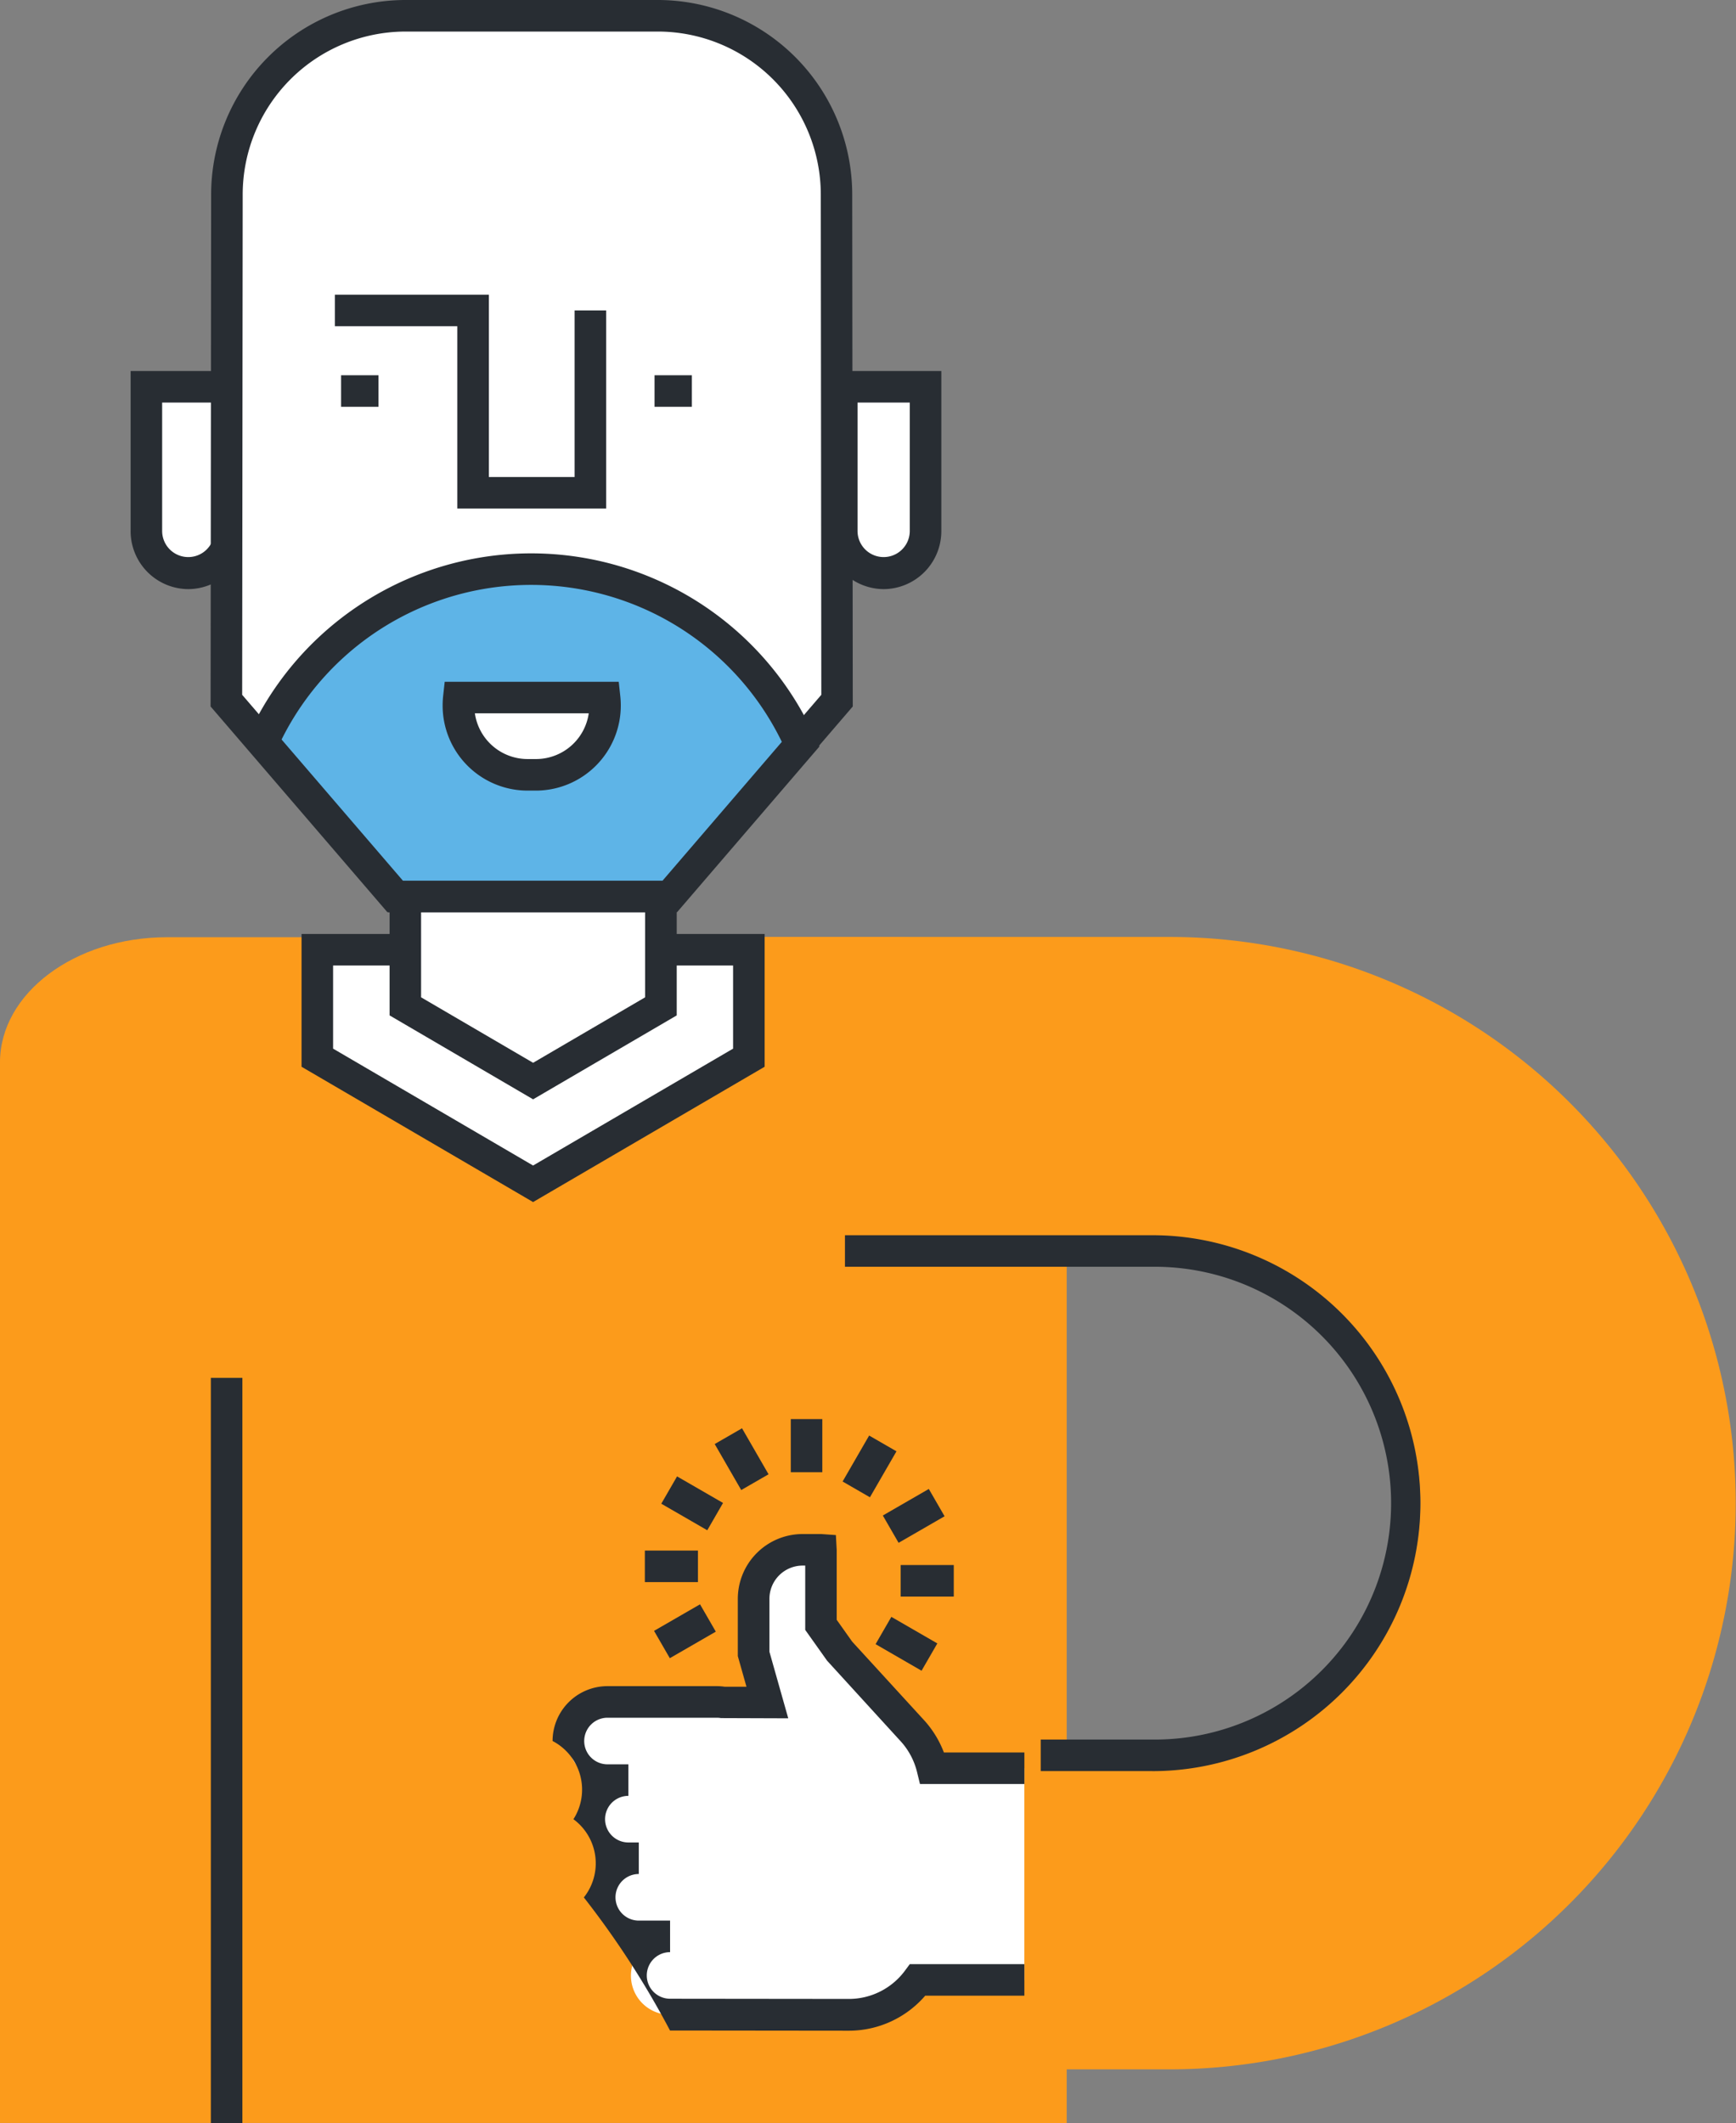 <svg id="Group_318" data-name="Group 318" xmlns="http://www.w3.org/2000/svg" width="81.966" height="100.227" viewBox="0 0 81.966 100.227">
  <rect x="0" y="0" width="81.966" height="100.227" fill="#808080" stroke="none"/>
  <g id="Group_316" data-name="Group 316" transform="translate(0 0)">
    <path id="Path_470" data-name="Path 470" d="M659,505.632V455.567c0-3.266,3.529-5.914,7.884-5.914h34.6c4.354,0,7.882,2.648,7.882,5.914v50.066" transform="translate(-659.001 -405.406)" fill="#fc9b1b"/>
    <g id="Group_198" data-name="Group 198" transform="translate(31.702 44.234)">
      <g id="Group_197" data-name="Group 197">
        <g id="Group_196" data-name="Group 196">
          <path id="Path_471" data-name="Path 471" d="M767.666,503.079h-5.94V488.185h5.94a11.837,11.837,0,1,0,0-23.674h-23.52V449.618h23.52a26.73,26.73,0,1,1,0,53.461Z" transform="translate(-744.146 -449.618)" fill="#fc9b1b"/>
        </g>
      </g>
    </g>
    <g id="Group_201" data-name="Group 201" transform="translate(39.894 58.315)">
      <g id="Group_200" data-name="Group 200">
        <g id="Group_199" data-name="Group 199">
          <path id="Path_472" data-name="Path 472" d="M780.666,512.735H775.39v-1.489h5.277a11.161,11.161,0,1,0,0-22.321h-14.52v-1.489h14.52a12.65,12.65,0,1,1,0,25.3Z" transform="translate(-766.146 -487.435)" fill="#282d33"/>
        </g>
      </g>
    </g>
    <g id="Group_213" data-name="Group 213" transform="translate(6.167)">
      <g id="Group_202" data-name="Group 202" transform="translate(0 17.516)">
        <path id="Path_473" data-name="Path 473" d="M677.563,379.861v6.806a1.978,1.978,0,1,0,3.955,0v-6.806Z" transform="translate(-676.818 -379.116)" fill="#fff"/>
        <path id="Path_474" data-name="Path 474" d="M678.285,388.158a2.738,2.738,0,0,1-2.722-2.746v-7.551h5.445v7.551A2.738,2.738,0,0,1,678.285,388.158Zm-1.233-8.808v6.062a1.233,1.233,0,1,0,2.466,0V379.35Z" transform="translate(-675.563 -377.861)" fill="#282d33"/>
      </g>
      <g id="Group_203" data-name="Group 203" transform="translate(32.833 17.516)">
        <path id="Path_475" data-name="Path 475" d="M765.745,379.861v6.806a1.978,1.978,0,1,0,3.955,0v-6.806Z" transform="translate(-765 -379.116)" fill="#fff"/>
        <path id="Path_476" data-name="Path 476" d="M766.467,388.158a2.737,2.737,0,0,1-2.722-2.746v-7.551h5.445v7.551A2.738,2.738,0,0,1,766.467,388.158Zm-1.233-8.808v6.062a1.233,1.233,0,1,0,2.466,0V379.35Z" transform="translate(-763.745 -377.861)" fill="#282d33"/>
      </g>
      <g id="Group_204" data-name="Group 204" transform="translate(8.071 44.096)">
        <path id="Path_477" data-name="Path 477" d="M719.617,456.344v-5.1H699.241v5.1l10.188,5.953Z" transform="translate(-698.496 -450.501)" fill="#fff"/>
        <path id="Path_478" data-name="Path 478" d="M708.173,461.9l-10.932-6.388v-6.269h21.865v6.269Zm-9.443-7.243,9.443,5.518,9.443-5.518v-3.925H698.73Z" transform="translate(-697.241 -449.246)" fill="#282d33"/>
      </g>
      <g id="Group_205" data-name="Group 205" transform="translate(12.225 33.431)">
        <path id="Path_479" data-name="Path 479" d="M722.465,435.938l-6.034,3.526-6.034-3.526V422.6h12.067Z" transform="translate(-709.653 -421.858)" fill="#fff"/>
        <path id="Path_480" data-name="Path 480" d="M715.176,439.072,708.4,435.11V420.6h13.557V435.11Zm-5.289-4.816,5.289,3.091,5.289-3.091V422.092H709.886Z" transform="translate(-708.397 -420.603)" fill="#282d33"/>
      </g>
      <g id="Group_206" data-name="Group 206" transform="translate(3.776)">
        <path id="Path_481" data-name="Path 481" d="M716.514,341.3a8.434,8.434,0,0,0-8.383-8.484H696.115a8.435,8.435,0,0,0-8.383,8.484l-.026,23.848,7.945,9.244H708.6l7.944-9.244Z" transform="translate(-686.961 -332.071)" fill="#fff"/>
        <path id="Path_482" data-name="Path 482" d="M707.681,373.882H694.053l-8.348-9.713.026-24.125a9.189,9.189,0,0,1,9.128-9.228h12.016A9.189,9.189,0,0,1,716,340.045l.026,24.124Zm-12.945-1.489H707l7.541-8.775-.025-23.572a7.7,7.7,0,0,0-7.639-7.74H694.859a7.7,7.7,0,0,0-7.638,7.74l-.025,23.572Z" transform="translate(-685.705 -330.816)" fill="#282d33"/>
      </g>
      <g id="Group_207" data-name="Group 207" transform="translate(5.351 26.124)">
        <path id="Path_483" data-name="Path 483" d="M704.989,402.979a14.247,14.247,0,0,0-12.674,8.148l6.278,7.3h12.945l6.179-7.191A14.257,14.257,0,0,0,704.989,402.979Z" transform="translate(-691.429 -402.234)" fill="#5eb4e7"/>
        <path id="Path_484" data-name="Path 484" d="M710.385,417.921H696.757l-6.822-7.938.219-.442a14.676,14.676,0,0,1,26.737.119l.214.44Zm-12.945-1.489H709.7l5.631-6.554a13.159,13.159,0,0,0-23.619-.11Z" transform="translate(-689.935 -400.979)" fill="#282d33"/>
      </g>
      <g id="Group_208" data-name="Group 208" transform="translate(14.732 32.186)">
        <path id="Path_485" data-name="Path 485" d="M717.151,419.261a3.389,3.389,0,0,0-.021.365,3.264,3.264,0,0,0,3.245,3.285h.432a3.265,3.265,0,0,0,3.246-3.285,3.389,3.389,0,0,0-.021-.365Z" transform="translate(-716.385 -418.516)" fill="#fff"/>
        <path id="Path_486" data-name="Path 486" d="M719.552,422.4h-.432a4.014,4.014,0,0,1-3.99-4.029,4.1,4.1,0,0,1,.025-.445l.073-.664h8.217l.072.664a4.1,4.1,0,0,1,.025.445A4.015,4.015,0,0,1,719.552,422.4Zm-2.9-3.65a2.517,2.517,0,0,0,2.472,2.16h.432a2.517,2.517,0,0,0,2.473-2.16Z" transform="translate(-715.13 -417.261)" fill="#282d33"/>
      </g>
      <g id="Group_211" data-name="Group 211" transform="translate(9.938 17.716)">
        <g id="Group_209" data-name="Group 209">
          <rect id="Rectangle_82" data-name="Rectangle 82" width="1.764" height="1.489" fill="#282d33"/>
        </g>
        <g id="Group_210" data-name="Group 210" transform="translate(14.799)">
          <rect id="Rectangle_83" data-name="Rectangle 83" width="1.763" height="1.489" fill="#282d33"/>
        </g>
      </g>
      <g id="Group_212" data-name="Group 212" transform="translate(9.645 13.912)">
        <path id="Path_487" data-name="Path 487" d="M714.274,378.279h-7.028v-8.608h-5.779v-1.489h7.269v8.608h4.049v-7.863h1.489Z" transform="translate(-701.467 -368.182)" fill="#282d33"/>
      </g>
    </g>
    <g id="Group_214" data-name="Group 214" transform="translate(9.955 65.05)">
      <rect id="Rectangle_84" data-name="Rectangle 84" width="1.489" height="35.177" fill="#282d33"/>
    </g>
  </g>
  <g id="Group_317" data-name="Group 317" transform="translate(26.09 66.996)">
    <g id="Group_225" data-name="Group 225" transform="translate(4.357 0)">
      <g id="Group_216" data-name="Group 216" transform="translate(6.89)">
        <rect id="Rectangle_85" data-name="Rectangle 85" width="1.489" height="2.507" fill="#282d33"/>
      </g>
      <g id="Group_217" data-name="Group 217" transform="translate(9.337 0.776)">
        <rect id="Rectangle_86" data-name="Rectangle 86" width="2.506" height="1.49" transform="translate(0 2.171) rotate(-60.005)" fill="#282d33"/>
      </g>
      <g id="Group_218" data-name="Group 218" transform="translate(11.236 3.298)">
        <rect id="Rectangle_87" data-name="Rectangle 87" width="2.507" height="1.489" transform="matrix(0.866, -0.5, 0.5, 0.866, 0, 1.254)" fill="#282d33"/>
      </g>
      <g id="Group_219" data-name="Group 219" transform="translate(12.079 6.89)">
        <rect id="Rectangle_88" data-name="Rectangle 88" width="2.507" height="1.489" fill="#282d33"/>
      </g>
      <g id="Group_220" data-name="Group 220" transform="translate(10.894 9.336)">
        <rect id="Rectangle_89" data-name="Rectangle 89" width="1.489" height="2.507" transform="translate(0 1.29) rotate(-59.981)" fill="#282d33"/>
      </g>
      <g id="Group_221" data-name="Group 221" transform="translate(0.434 8.745)">
        <rect id="Rectangle_90" data-name="Rectangle 90" width="2.507" height="1.49" transform="translate(0 1.253) rotate(-29.994)" fill="#282d33"/>
      </g>
      <g id="Group_222" data-name="Group 222" transform="translate(0 6.207)">
        <rect id="Rectangle_91" data-name="Rectangle 91" width="2.507" height="1.489" fill="#282d33"/>
      </g>
      <g id="Group_223" data-name="Group 223" transform="translate(0.776 2.706)">
        <rect id="Rectangle_92" data-name="Rectangle 92" width="1.489" height="2.507" transform="matrix(0.5, -0.866, 0.866, 0.5, 0, 1.289)" fill="#282d33"/>
      </g>
      <g id="Group_224" data-name="Group 224" transform="translate(3.298 0.434)">
        <rect id="Rectangle_93" data-name="Rectangle 93" width="1.489" height="2.507" transform="translate(0 0.744) rotate(-29.97)" fill="#282d33"/>
      </g>
    </g>
    <g id="Group_226" data-name="Group 226" transform="translate(0 5.426)">
      <path id="Path_488" data-name="Path 488" d="M752.6,547.644h-5.037a4.056,4.056,0,0,1-3.259,1.641h-6.812v-.009h-1.62a1.846,1.846,0,1,1,0-3.692h-1.477a1.846,1.846,0,1,1,0-3.693H733.9a1.846,1.846,0,0,1,0-3.692h-.985a1.846,1.846,0,0,1,0-3.692h5.17a1.824,1.824,0,0,1,.311.028h2.069l-.65-2.3v-2.6a2.313,2.313,0,0,1,2.313-2.313h.77c.031,0,.063,0,.1.005v3.539l.9,1.263,3.361,3.673a4.065,4.065,0,0,1,1,1.835H752.6" transform="translate(-730.326 -526.58)" fill="#fff"/>
      <path id="Path_489" data-name="Path 489" d="M743.049,548.774l-8.433-.009a41.888,41.888,0,0,0-4.068-6.283,2.587,2.587,0,0,0-.492-3.693,2.589,2.589,0,0,0-.985-3.692,2.593,2.593,0,0,1,2.59-2.59h5.17a2.513,2.513,0,0,1,.37.028h1.025l-.409-1.447v-2.705a3.061,3.061,0,0,1,3.058-3.057h.77c.036,0,.073,0,.111,0l.692.049.038.7v3.3l.732,1.032,3.33,3.638a4.8,4.8,0,0,1,1,1.594h3.8v1.489h-4.93l-.139-.568a3.327,3.327,0,0,0-.818-1.5l-3.428-3.754L741,529.852v-3.037h-.121a1.57,1.57,0,0,0-1.569,1.568v2.5l.889,3.143-3.179-.011a1.1,1.1,0,0,0-.185-.017h-5.17a1.1,1.1,0,0,0,0,2.2h.985v1.489a1.1,1.1,0,0,0,0,2.2h.492v1.489a1.1,1.1,0,1,0,0,2.2h1.477v1.489a1.1,1.1,0,1,0,0,2.2l8.433.009a3.294,3.294,0,0,0,2.662-1.342l.223-.3h5.41v1.489h-4.682A4.762,4.762,0,0,1,743.049,548.774Z" transform="translate(-729.071 -525.325)" fill="#282d33"/>
    </g>
  </g>
</svg>
